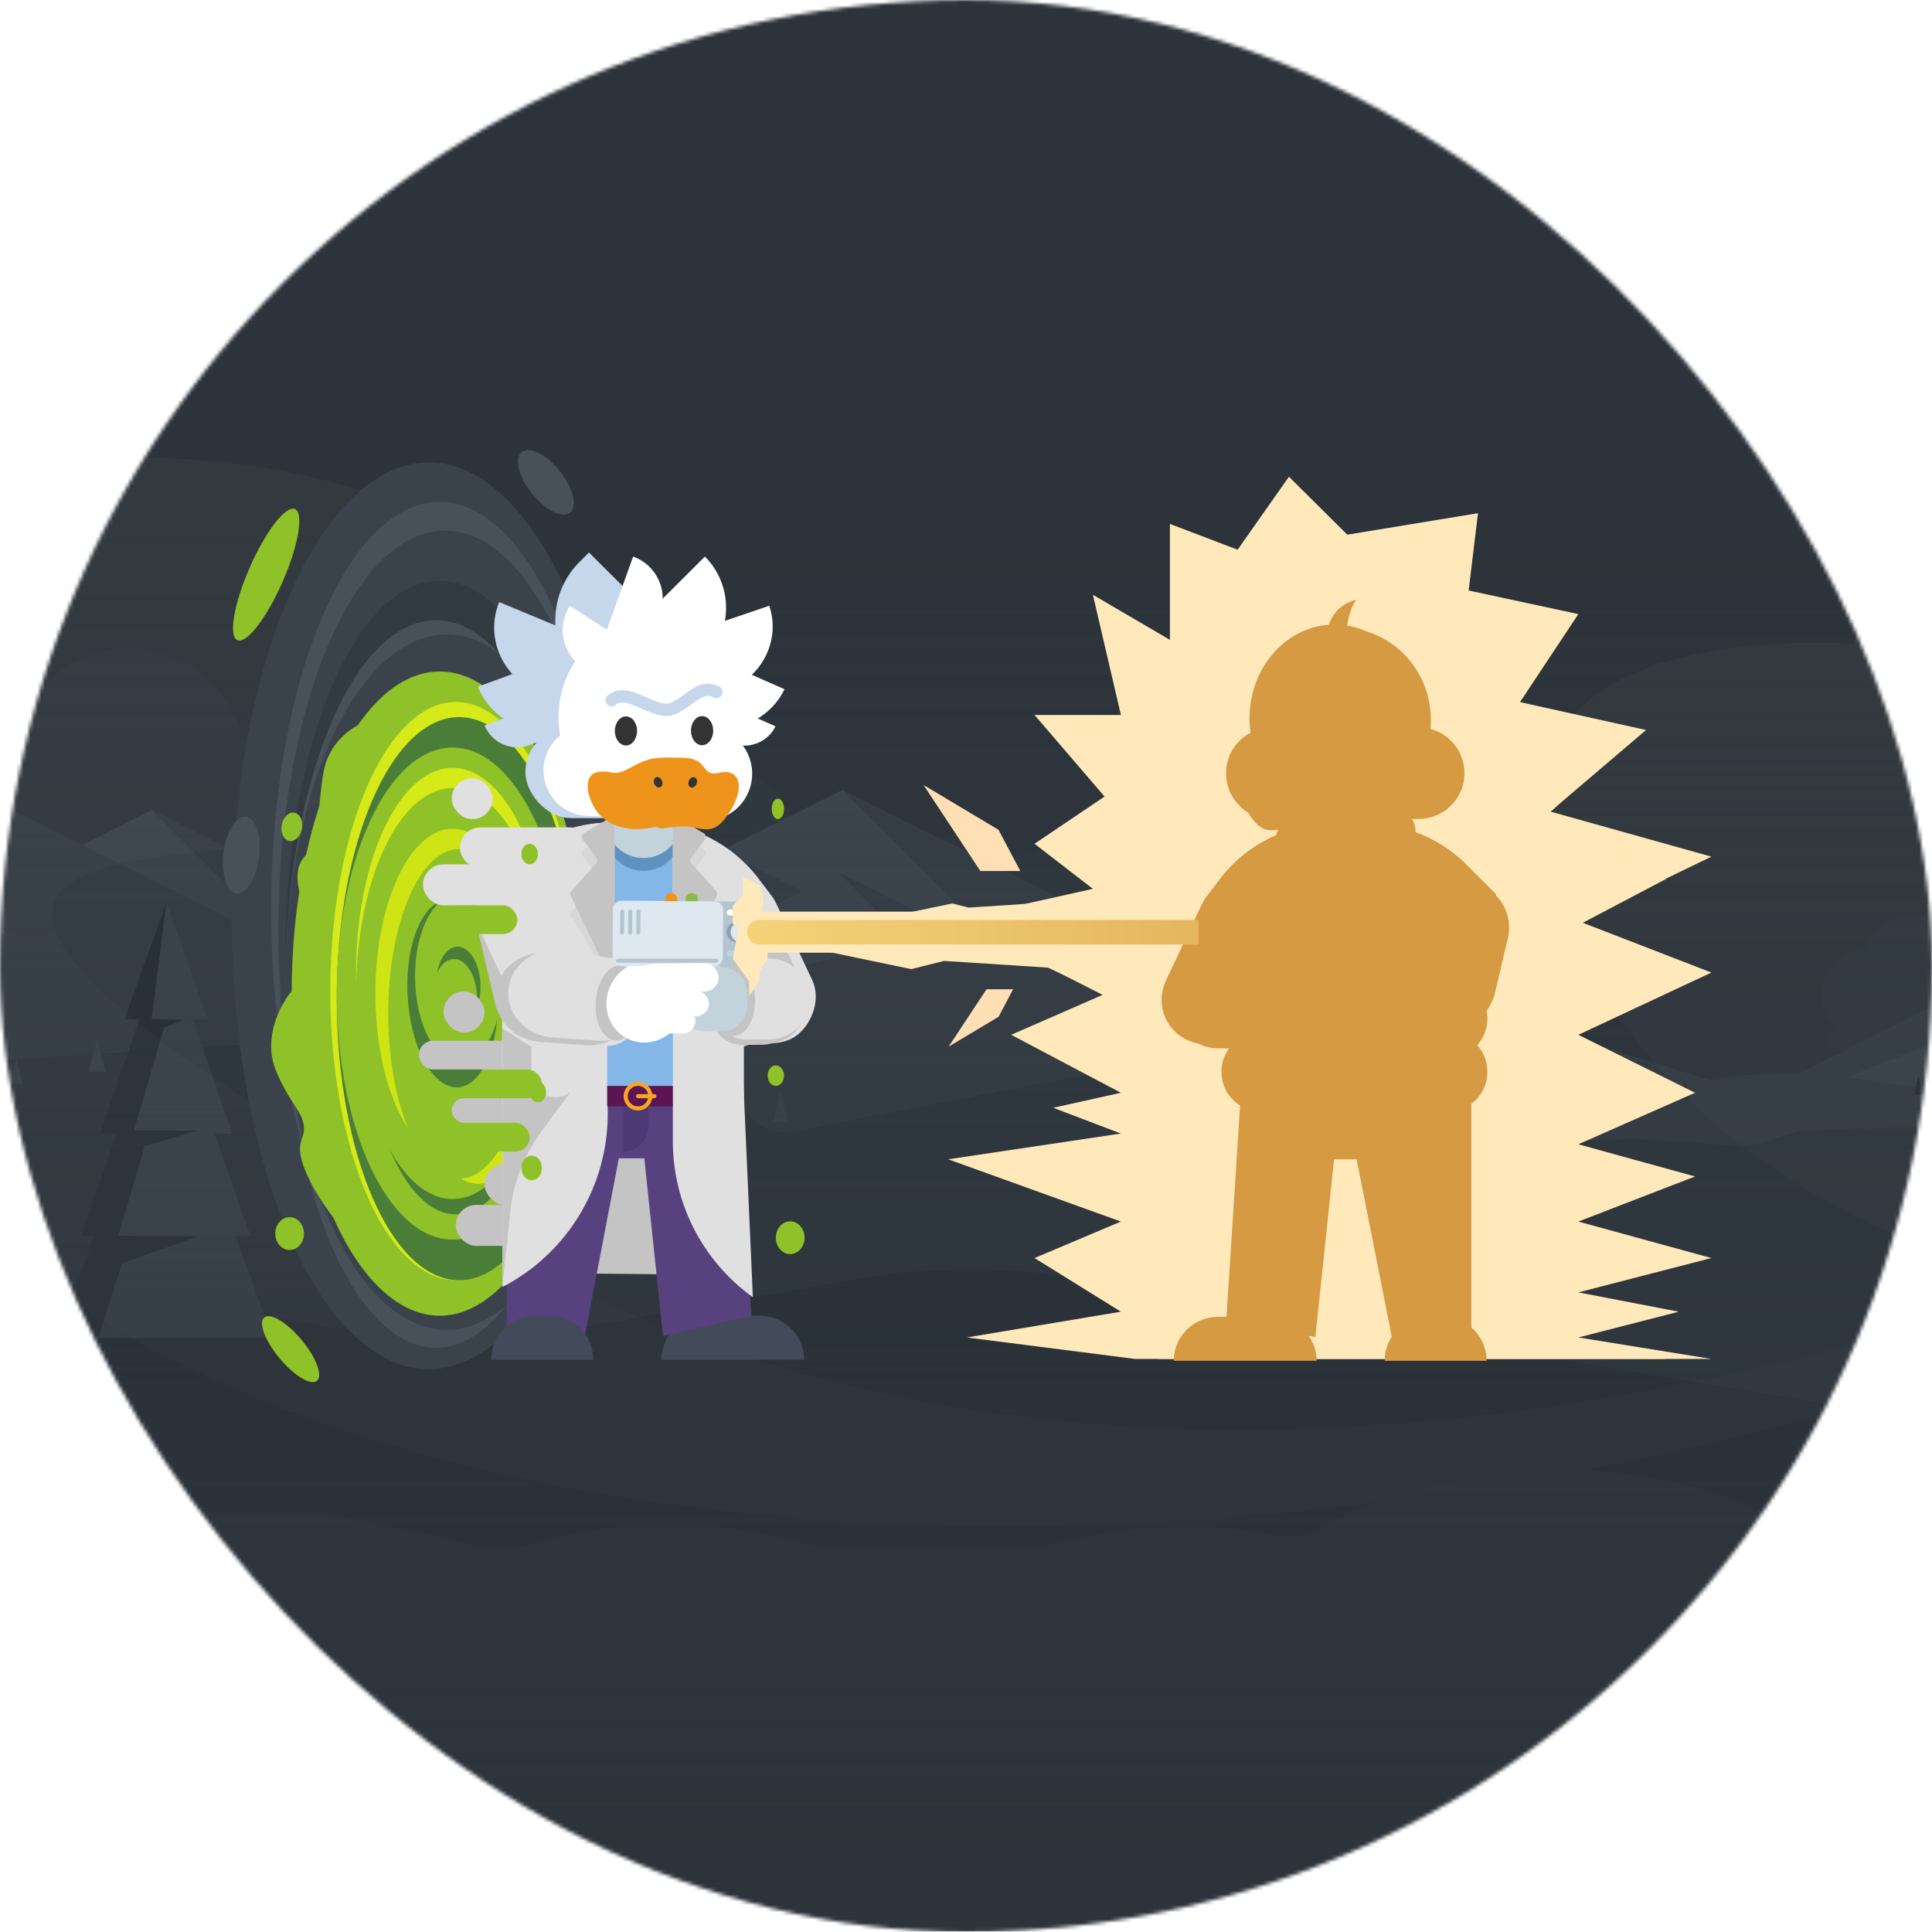<svg xmlns="http://www.w3.org/2000/svg" xmlns:xlink="http://www.w3.org/1999/xlink" xmlns:v="https://vecta.io/nano" width="539" height="539" fill="none"><style><![CDATA[.o{fill-rule:evenodd}.p{fill:#3e474f}.q{fill:#373f46}.r{fill:#8fc128}.s{fill:#c4c4c4}.t{fill:#e0e0e0}.u{fill:#fff}.v{fill:#252c33}.w{fill:#4a7e38}.x{fill:#ffe9bb}.y{fill:#2c333a}.z{fill:#2f373e}.AA{fill:#3a434b}.AB{fill:#47515a}.AC{fill:#c3d3dc}.AD{fill:#dee8f0}.AE{color-interpolation-filters:sRGB}.AF{flood-opacity:0}.AG{stroke-linecap:round}]]></style><mask id="A" maskUnits="userSpaceOnUse" x="0" y="0" width="539" height="539"><rect width="539" height="539" rx="269.5" fill="url(#E)"></rect></mask><g mask="url(#A)"><g clip-path="url(#H)"><path d="M1049.38-8.939H-132.293v547.753H1049.38V-8.939z" class="y"></path><path d="M1054.63 194.278c-6.97 0-13.26 3.149-17.45 8.15-1.67-.926-3.45-1.606-5.43-1.976-7.58-1.482-14.98 1.667-19.23 7.532-.68.062-1.36.186-1.98.309-3.7.679-7.83 1.852-11.096 3.458-4.192-1.544-8.693-2.408-13.379-2.408-8.508 0-16.339 2.778-22.751 7.47-4.439-14.756-18.065-25.499-34.281-25.499-5.98 0-11.591 1.482-16.524 4.013-4.316-3.334-9.68-5.371-15.537-5.371-12.023 0-22.073 8.397-24.662 19.695-3.823 1.667-6.967 4.569-9.064 8.15-2.281-1.235-4.871-2.099-7.583-2.346-5.611-9.323-16.586-14.571-27.807-12.348-5.981 1.173-11.037 4.322-14.674 8.52-3.823-7.347-12.208-11.669-20.778-10.002-9.557 1.914-16.031 10.619-15.414 20.128-2.713-.927-5.673-1.359-8.632-.988-4.008-3.211-9.434-4.816-14.859-3.705-5.364 1.05-9.68 4.384-12.208 8.829-1.418-.926-3.083-1.79-4.748-2.346-6.844-11.175-20.223-17.534-33.849-14.818-4.994.988-9.557 3.149-13.379 6.051-6.104 4.754-10.42 11.545-11.961 19.139-5.241-6.791-13.195-11.113-21.95-11.483-2.405-.124-4.809.061-7.214.555-10.604 2.1-18.743 9.694-22.073 19.202-.431.061-.863.123-1.294.247-.679.123-1.357.308-1.973.494-1.542-1.976-3.515-3.52-5.673-4.631-3.452-1.79-7.583-2.531-11.714-1.667-3.083.617-6.228 2.223-8.694 3.704-2.589-.37-5.302-.555-8.015-.555-11.468 0-22.073 3.396-31.075 9.261-5.241 3.396-9.803 7.656-13.687 12.595-2.282-3.704-6.351-6.236-11.037-6.236-5.857 0-10.851 3.952-12.393 9.323-6.843.371-12.269 5.989-12.269 12.904a12.87 12.87 0 0 0 4.254 9.57l-.925.37c-3.25 1.428-2.02 5.68 1.53 5.68h563.918v-80.201c-1.91-10.681-11.22-18.769-22.44-18.769zM405.697 273.43c-5.24-16.732-20.839-28.833-39.275-28.833-2.589 0-5.179.308-7.707.74-1.911-6.791-7.398-12.286-14.735-13.768-9.557-1.914-18.867 3.705-21.95 12.719-2.589-2.346-5.796-4.013-9.433-4.754-3.515-.741-7.029-.432-10.173.617a9.18 9.18 0 0 0-5.858-3.766c-3.083-.617-6.104.371-8.262 2.346-.123 0-.246-.062-.308-.062-1.911-.37-3.699 0-5.241.865-3.082-2.902-6.967-5.001-11.344-5.927-6.166-1.235-12.27.123-17.079 3.272-1.541-.988-3.329-1.667-5.302-2.037-5.858-1.174-11.592 1.049-15.168 5.309-1.356-2.222-3.514-3.889-6.227-4.445-.493-3.025-2.775-5.557-5.919-6.298-2.775-8.335-10.605-14.323-19.792-14.323-.678 0-1.356.061-2.034.123-1.048-11.607-10.852-20.745-22.69-20.745-6.967 0-13.256 3.149-17.448 8.15-1.665-.926-3.453-1.605-5.426-1.976-7.584-1.482-14.982 1.667-19.237 7.533-.678.061-1.356.185-1.973.308-3.699.679-7.214 1.852-10.481 3.458-1.85-.679-3.823-1.235-5.796-1.667-4.069-7.347-11.16-12.904-20.038-14.633-2.466-.494-4.871-.679-7.214-.556-8.755.371-16.709 4.693-21.949 11.484-1.541-7.656-5.857-14.447-11.961-19.139-3.761-2.964-8.323-5.063-13.379-6.051-13.626-2.717-27.005 3.643-33.849 14.818-1.665.555-3.268 1.42-4.748 2.346a18.34 18.34 0 0 0-12.208-8.829c-5.426-1.111-10.851.432-14.859 3.704-2.96-.308-5.919.062-8.632.988.616-9.446-5.857-18.213-15.414-20.127-8.57-1.667-16.894 2.593-20.778 10.002-3.699-4.26-8.755-7.347-14.674-8.52-11.221-2.223-22.257 3.025-27.806 12.348-2.713.247-5.303 1.049-7.584 2.346-2.528-4.322-6.597-7.594-11.53-9.014-.37-8.335-7.275-15.003-15.722-15.003-.925 0-1.911.062-2.775.247v-.247c0-4.693-3.514-8.582-8.015-9.2v134.225H406.87c.37-1.852.493-3.705.493-5.557.247-4.383-.432-8.458-1.665-12.471z" class="z"></path><path d="M60.002 67.201l-23.589-1.78C32.701 52.736 21.234 43.5 7.583 43.5c-9.173 0-17.255 4.117-22.715 10.682a17.82 17.82 0 0 0-10.156-3.227c-4.041 0-7.644 1.335-10.702 3.561-4.914-16.358-19.766-28.264-37.458-28.264-17.036 0-31.451 10.905-36.911 26.261-2.512-1.113-6.552-1.78-9.61-1.78-9.283 0-17.473 6.231-20.313 14.8l-19.438 1.558c-4.696.222-4.587 4.228.327 4.228H59.784c4.696.111 4.914-3.895.218-4.117z" fill="#2e363e"></path><path d="M335.619 263.127l33.401 39.545 39.545-14.907-72.434-36.189 6.43 11.551h-6.942z" class="q"></path><path d="M394.17 290.837l-21.963 6.316-34.027-34.026h9.503l-11.551-11.551-154.028 77.043 154.028 77.043 154.086-77.043-96.048-37.782z" class="p"></path><path d="M235.079 220.338L81.051 297.381l154.028 77.042 125.807-62.931h-34.653l-91.154-91.154z" class="p"></path><path d="M235.077 220.338l91.154 91.154h34.652l28.28-14.111-154.086-77.043z" class="q"></path><path d="M230.865 316.158l-6.145-6.145-71.865-77.043h19.005l-30.84-25.662-127.342 63.671v26.686l127.115 63.615 90.072-45.122z" class="p"></path><path d="M141.137 207.308l25.662 25.662h-19.005l83.359 83.415 64.012-32.034-154.028-77.043z" class="q"></path><path d="M313.213 345.175l-86.375-86.374h21.338l-14.794-14.794-.114-.057-154.029 77.043 154.029 77.043 79.945-39.944 74.14-37.099-12.916-6.43-61.224 30.612z" class="p"></path><path d="M224.323 255.161l89.163 89.219 61.224-30.612-141.055-70.556 11.949 11.949h-21.281zm-27.709 47.91L42.528 226.028l102.705 102.705 51.381-25.662z" class="q"></path><path d="M145.117 328.733L42.412 226.028l-28.735 14.339v125.351l28.735 14.339 102.705-51.324z" class="p"></path><path d="M-9.821 335.618l-128.367-128.367 192.551 96.275-64.183 32.092z" class="q"></path><path d="M41.39 354.565l-70.897-70.954h54.909l-41.708-41.537h14.339l-38.521-38.066-102.306 51.153v89.219l102.307 51.153 81.879-40.968z" class="p"></path><path d="M-29.052 283.611l70.727 70.727 109.249-54.624-191.412-95.706 38.351 38.066h-14.339l41.537 41.537h-54.112z" class="q"></path><path d="M130.95 325.603l-87.911 32.092-98.835-96.275h23.102l-29.019-32.092 192.664 96.275zm467.301-57.232l-48.752 58.112-57.721-21.907 105.725-53.178v11.078l.748 5.895z" class="q"></path><path d="M539.821 290.837l21.963 6.316 34.027-34.026h-9.503l11.551-11.551 154.029 77.043-154.029 77.043-154.085-77.043 96.047-37.782z" class="p"></path><path d="M577.762 305.489c-11.034-1.626-22.159-1.626-33.193-.09l-23.245 3.253c-8.321 1.174-16.732 1.174-24.963-.181-2.261-.452-4.522-.813-6.24-1.265l-76.246-23.493c-13.115-3.976-27.948-3.976-41.063 0l-17.094 5.241c-6.874 2.078-18.089 2.078-24.963 0l-61.141-18.614c-6.06-1.807-35.003-1.807-41.062 0l-33.556 10.21c-8.049 2.44-16.28 3.795-24.511 4.157l-31.294-4.518c-11.034-1.626-22.159-1.626-33.193-.09l-23.245 3.253c-8.321 1.174-16.732 1.174-24.963-.181-2.261-.452-4.522-.813-6.241-1.265l-76.246-23.493c-13.115-3.976-27.948-3.976-41.062 0l-17.094 5.241c-6.874 2.078-18.089 2.078-24.963 0l-61.051-18.614c-4.703-1.355-11.667-2.169-18.813-2.259v163.095h951.489v-73.37l-186.047-27.017z" class="z"></path><path d="M481.497 305.489c11.035-1.626 22.16-1.626 33.194-.09l23.244 3.253c8.321 1.174 16.733 1.174 24.963-.181 2.262-.452 4.523-.813 6.241-1.265l76.246-23.493c13.115-3.976 27.948-3.976 41.062 0l17.095 5.241c6.873 2.078 18.089 2.078 24.963 0l61.141-18.614c6.06-1.807 35.002-1.807 41.062 0l33.556 10.21c8.049 2.44 16.28 3.795 24.51 4.157l31.295-4.518c11.034-1.626 22.159-1.626 33.193-.09l23.245 3.253c8.321 1.174 16.732 1.174 24.963-.181 2.26-.452 4.52-.813 6.24-1.265l76.25-23.493c13.11-3.976 27.94-3.976 41.06 0l17.09 5.241c6.88 2.078 18.09 2.078 24.97 0l61.05-18.614c4.7-1.355 11.66-2.169 18.81-2.259v163.095H295.45v-73.37l186.047-27.017z" class="z"></path><path d="M646.129 313.768c-.09-.09 0-.09 0 0l-68.534-10.085c-11.031-1.621-22.243-1.621-33.273-.09l-23.147 3.332c-8.318 1.17-16.726 1.17-24.954-.181-2.26-.45-4.521-.81-6.239-1.35l-76.22-23.773c-13.11-4.052-27.938-4.052-41.048 0l-17.089 5.223c-6.871 2.161-18.083 2.071-25.045 0l-61.12-18.73h.09s-10.488-1.711-15.732-1.801c-2.261-.09-6.691-.09-8.951 0-5.245.09-16.094 1.801-16.094 1.801h-.362l-33.544 10.356c-17.179 5.312-35.352 5.763-52.622 1.44-10.759-2.701-22.694-3.151-33.815-1.44l-2.441.27-23.237 3.241c-8.318 1.171-16.727 1.171-24.955-.18-2.26-.45-4.521-.81-6.239-1.26l-76.22-23.413c-13.11-3.962-27.938-3.962-41.048 0l-17.089 5.223c-6.871 2.071-18.083 2.071-24.955 0l-61.12-18.55c-4.702-1.35-11.664-2.161-18.807-2.251v42.773h44.033c3.164 0 6.329.63 9.222 1.891l.542.27c4.792 2.071 10.217 2.431 15.19 1.08l23.87-6.393a23.38 23.38 0 0 1 16.184 1.531l27.396 13.327c3.617 1.801 7.595 2.521 11.664 2.251l121.156-7.744c4.611 0 9.132 1.711 12.658 4.773 2.08 1.71 6.148 2.611 9.765 2.251l78.571-9.005c4.159-.45 8.77.72 10.488 2.881l17.45 21.342c1.808 2.161 6.419 3.421 10.578 2.881L307.343 299c5.335-.81 7.324 3.242 11.302 7.294 4.612 4.593 6.239 8.014 11.664 7.204l58.408-8.915c3.888-.54 8.499.451 10.488 2.432l10.488 9.725c1.809 1.621 5.425 2.701 8.952 2.521l121.698-5.313c1.99-.09 3.888.18 5.606.721l22.966 7.384c1.898.54 3.978.81 6.057.72l64.828-4.412c4.702-.361 7.053-2.522 6.329-4.593z" class="q"></path><path d="M413.747 310.691c.09-.09 0-.09 0 0l68.534-10.085c11.031-1.621 22.243-1.621 33.273-.09l23.147 3.331c8.318 1.171 16.726 1.171 24.954-.18 2.26-.45 4.521-.81 6.239-1.35l76.22-23.773c13.11-4.052 27.938-4.052 41.048 0l17.089 5.223c6.871 2.161 18.083 2.071 25.045 0l61.12-18.73h-.09s10.488-1.711 15.732-1.801c2.261-.09 6.691-.09 8.951 0 5.244.09 16.094 1.801 16.094 1.801h.362l33.544 10.355c17.179 5.313 35.352 5.763 52.622 1.441 10.759-2.701 22.694-3.152 33.815-1.441l2.441.271 23.237 3.241c8.318 1.171 16.727 1.171 24.956-.18 2.26-.45 4.52-.81 6.24-1.261l76.22-23.412c13.11-3.962 27.94-3.962 41.05 0l17.08 5.223c6.88 2.071 18.09 2.071 24.96 0l61.12-18.55c4.7-1.351 11.66-2.161 18.81-2.251v42.772h-44.04c-3.16 0-6.33.631-9.22 1.891l-.54.271c-4.79 2.071-10.22 2.431-15.19 1.08l-23.87-6.393a23.39 23.39 0 0 0-16.19 1.531l-27.39 13.327c-3.62 1.801-7.6 2.521-11.66 2.251l-121.161-7.744c-4.611 0-9.132 1.711-12.658 4.772-2.079 1.711-6.148 2.612-9.765 2.251l-78.571-9.004c-4.159-.451-8.77.72-10.488 2.881l-17.45 21.341c-1.808 2.162-6.419 3.422-10.578 2.882l-86.256-16.659c-5.335-.81-7.324 3.242-11.302 7.294-4.612 4.592-6.239 8.014-11.664 7.204l-58.408-8.915c-3.888-.54-8.499.45-10.488 2.431l-10.489 9.725c-1.808 1.621-5.424 2.702-8.951 2.522l-121.698-5.313a16.26 16.26 0 0 0-5.606.72l-22.966 7.384a19.26 19.26 0 0 1-6.057.721l-64.828-4.413c-4.702-.36-7.053-2.521-6.329-4.592z" class="q"></path><path d="M624.036 423.316c9.406-5.955 3.708-11.73-17.727-15.429l-304.608-51.07c-19.988-3.519-42.508-3.519-62.586 0l-67.108 11.82c-10.129 1.805-20.439 2.888-30.659 3.519-15.556.902-31.926.451-47.392-1.714-20.53-2.888-81.759-13.625-81.759-13.625-19.988-3.519-42.508-3.519-62.586 0l-67.108 11.82c-10.129 1.805-20.44 2.888-30.66 3.519-13.204.722-26.409.451-39.523-.812v136.697h500.505c-.452-1.353.091-2.978 1.9-3.519l294.116-75.07c7.145-1.895 12.301-3.88 15.556-5.956.091 0 .091-.09.181-.09l-.542-.09z" class="v"></path><path d="M435.224 423.316c-9.406-5.955-3.708-11.73 17.727-15.429l304.608-51.07c19.987-3.519 42.507-3.519 62.586 0l67.107 11.82c10.13 1.805 20.44 2.888 30.66 3.519 15.556.902 31.926.451 47.392-1.714 20.53-2.888 81.756-13.625 81.756-13.625 19.99-3.519 42.51-3.519 62.59 0l67.11 11.82c10.13 1.805 20.44 2.888 30.66 3.519 13.2.722 26.41.451 39.52-.812v136.697H746.434c.453-1.353-.09-2.978-1.899-3.519l-294.117-75.07c-7.145-1.895-12.3-3.88-15.556-5.956-.09 0-.09-.09-.181-.09l.543-.09z" class="v"></path><path d="M1036.49 531.435l13.5-3.825v-66.343H-133.522v73.025h45.367a405.61 405.61 0 0 1 90.664 10.262c29.739 6.819 60.153 10.261 90.664 10.261h775.025a617.37 617.37 0 0 0 168.292-23.38z" class="y"></path><path d="M219.842 313.034l-2.087-8.475-2.13 8.475h4.217zm-20.571-2.555l-2.3-9.242-2.3 9.242h4.6zm-61.882-6.389l-2.3-9.242-2.3 9.242h4.6zm-49.191-9.795l-2.3-9.242-2.3 9.242h4.6zm-58.816 4.685l-2.3-9.242-2.3 9.242h4.6zm-63.458-8.092l-2.3-9.242-2.3 9.242h4.6zm-68.994-8.092l-2.3-9.242-2.3 9.242h4.6z" class="p"></path><path d="M-100.09 286.203l-2.3-9.242-2.299 9.242h4.599zm22.147 4.258l-2.3-9.241-2.3 9.241h4.6zm49.829 3.408l-2.3-9.242-2.3 9.242h4.6zm34.455 8.517l-1.746-6.899-1.704 6.899h3.45z" class="p"></path><path d="M175.848 308.903l-1.533-6.176-1.534 6.176c-.085.34.213.724.554.724h1.959c.341 0 .639-.341.554-.724zm-100.511-5.111l-1.533-6.175-1.533 6.175c-.085.341.213.724.554.724h1.959c.341 0 .639-.341.554-.724zm-120.528-14.054l-1.533-6.176-1.533 6.176c-.085.34.213.724.554.724h1.959c.341 0 .639-.341.554-.724zm-54.514 3.833l-1.533-6.176-1.533 6.176c-.086.34.213.724.553.724h1.959c.341 0 .639-.341.554-.724zm252.469 12.776l-1.15-5.408-1.149 5.408c-.086.341.17.724.425.724h1.448c.299 0 .469-.34.426-.724zm-158.432-7.666l-1.15-5.408-1.15 5.408c-.085.341.17.724.426.724h1.448c.298 0 .468-.34.426-.724zm-20.017 0l-1.15-5.408-1.15 5.408c-.085.341.17.724.426.724h1.448c.298 0 .469-.34.426-.724zm153.79 5.707l-1.15-4.855-1.15 4.855c-.085.256.171.554.426.554h1.448c.256 0 .469-.256.426-.554zm-46.848-5.962l-1.15-4.855-1.15 4.855c-.085.255.17.553.426.553h1.448c.255 0 .468-.255.426-.553zm390.033 7.666l-1.15-4.855-1.15 4.855c-.085.255.17.554.426.554h1.448c.255 0 .468-.256.426-.554zm-79.813 2.555l-1.15-4.855-1.15 4.855c-.085.256.171.554.426.554h1.448c.256 0 .469-.256.426-.554z" class="v"></path><path d="M17.227 373.257l10.166-28.482h-4.076l10.018-28.482h-5.009l10.951-31.919h-4.125l11.393-32.361 11.442 32.361h-4.174l11.001 31.919h-4.96l10.018 28.482h-4.125l10.166 28.482H21.106h-3.88z" class="p"></path><path d="M36.473 344.775l-9.062 28.482H16.035l10.145-28.482h-3.644l10.046-28.482h-4.678l10.982-31.919h-4.137l11.622-32.361-4.087 32.361h4.137l-9.308 31.919h4.284l-8.421 28.482h3.497z" class="v"></path><path d="M28.251 344.867H55.36l-27.109 9.622v-9.622zm6.384-29.455h20.479l-20.479 6.038v-6.038zm5.893-30.928h10.853l-10.853 4.222v-4.222zm709.157 20.726l1.533-6.175 1.533 6.175c.085.341-.213.724-.554.724h-1.959c-.341 0-.639-.34-.553-.724zm100.51-5.11l1.533-6.176 1.534 6.176c.085.34-.213.724-.554.724h-1.959c-.341 0-.639-.341-.554-.724zm120.528-14.055l1.533-6.175 1.533 6.175c.086.341-.213.724-.553.724h-1.959c-.341 0-.639-.341-.554-.724zm54.517 3.833l1.53-6.175 1.53 6.175a.61.61 0 0 1-.55.724h-1.96c-.34 0-.64-.341-.55-.724zm-252.472 12.777l1.15-5.409 1.15 5.409c.085.341-.171.724-.426.724h-1.448c-.298 0-.469-.341-.426-.724zm158.432-7.666l1.15-5.409 1.15 5.409c.085.341-.17.724-.426.724h-1.448c-.298 0-.469-.341-.426-.724zm20.017 0l1.15-5.409 1.15 5.409c.085.341-.17.724-.426.724h-1.448c-.298 0-.469-.341-.426-.724zm-153.79 5.707l1.15-4.855 1.15 4.855c.085.255-.17.553-.426.553h-1.448c-.256 0-.468-.255-.426-.553zm46.848-5.963l1.15-4.855 1.15 4.855c.085.256-.17.554-.426.554h-1.448c-.255 0-.468-.256-.426-.554zm-390.032 7.666l1.149-4.855 1.15 4.855c.086.256-.17.554-.425.554h-1.449c-.255 0-.468-.255-.425-.554zm79.812 2.556l1.15-4.855 1.15 4.855c.085.255-.171.553-.426.553h-1.448c-.256 0-.469-.255-.426-.553z" class="v"></path><path d="M639.257 326.237c123.129 49.555 302.552-21.992 376.873-63.96-117.531 106.902-475.927 170.038-568.844 14.47s206.781-82.009 167.902-66.656-129.841 54.202 24.069 116.146z" fill="#eef4fc" fill-opacity=".03"></path><path d="M142.232 350.233c194.678 107.315 443.639 10.73 543.362-37.524C524.561 441.525 55.113 493.845-52.46 284.688s236.93-183.452 222.975-72.542c-6.773 53.833-328.108-27.188-28.283 138.087z" fill="#eef4fc" fill-opacity=".03"></path><path d="M-105.209 404.03l21.002-58.844h-8.421l20.698-58.843h-10.349l22.625-65.945h-8.523l23.539-66.857 23.64 66.857h-8.624l22.727 65.945h-10.247l20.698 58.843h-8.523l21.002 58.844H-97.194h-8.015z" class="p"></path><path d="M1025.4 414.044c-3.54 1.418-7.39 1.536-11.05.591a144.07 144.07 0 0 0-37.656-5.022c-17.853 0-34.877 3.309-50.661 9.276-1.655.65-3.488.473-4.965-.413-11.41-6.5-24.592-12.881-37.597-15.658-8.572-1.831-19.862-2.481-28.907-2.481-3.015 0-5.97.118-8.926.295-21.872.946-42.444 6.795-60.71 16.485-.769.413-1.656.65-2.542.709-1.478.059-3.015-.059-4.493-.414-10.286-2.363-21.045-3.663-32.04-3.663-18.325 0-35.941 3.486-52.08 9.808-3.546 1.418-7.389 1.536-11.054.591-12-3.25-24.65-5.023-37.656-5.023a142.81 142.81 0 0 0-56.04 11.404c-2.187.886-4.552 1.418-6.857 1.418h-66.267c-3.074 0-6.089-.828-8.749-2.364-21.163-12.466-45.814-19.615-72.178-19.615-24.178 0-46.878 6.026-66.859 16.602-3.546 1.891-7.507 2.481-11.409 1.772-8.335-1.477-16.906-2.304-25.714-2.304-13.36 0-26.247 1.832-38.543 5.259a17.5 17.5 0 0 1-4.67.65h-56.276c-1.656 0-3.311-.237-4.848-.709-12.768-3.723-26.246-5.732-40.197-5.732s-27.429 2.009-40.198 5.732c-1.596.472-3.192.709-4.847.709H136.8a18.28 18.28 0 0 1-5.616-.887c-5.32-1.831-12.237-3.367-19.626-4.549-2.956-.473-5.852-1.064-8.808-1.714-9.872-2.186-20.158-3.308-30.68-3.308-12.65 0-24.946 1.654-36.592 4.786-.473.059-.887.177-1.301.236-1.123.236-2.128.591-3.133 1.004a137.46 137.46 0 0 0-13.833 4.963c-.296-.118-.532-.295-.828-.472-21.163-12.467-45.814-19.616-72.178-19.616-24.178 0-46.701 6.44-66.858 16.602-2.365 1.182-9.636 4.609-9.636 4.609v33.205H1050v-59.97c-8.4 1.654-16.67 4.077-24.6 7.208z" class="y"></path><path fill="url(#F)" d="M-4 139h549v400H-4z"></path></g></g><path d="M273.509 243h11.137l-6.075-11.493L257.646 219l15.863 24zm1.712 33h7.425l-4.05 7.662-13.95 8.338 10.575-16z" fill="#ffdfb4"></path><ellipse rx="3.303" ry="13.212" transform="matrix(-.825 .565 .565 .825 140.537 175.842)" class="w"></ellipse><ellipse cx="119.646" cy="255.5" rx="55" ry="126.5" class="AA"></ellipse><ellipse cx="122.646" cy="253.5" rx="47" ry="113.5" class="AB"></ellipse><ellipse cx="124.146" cy="259.5" rx="46.5" ry="111.5" class="AA"></ellipse><ellipse cx="122.646" cy="265.5" rx="43" ry="103.5" fill="#323a42"></ellipse><ellipse cx="121.646" cy="274.5" rx="42" ry="101.5" class="AB"></ellipse><ellipse cx="124.646" cy="274" rx="45" ry="97" class="AA"></ellipse><ellipse cx="122.689" cy="277.198" rx="41.317" ry="89.872" class="r"></ellipse><ellipse cx="127.18" cy="276.491" rx="35.03" ry="80.672" fill="#d5ea18"></ellipse><ellipse cx="128.08" cy="278.614" rx="34.132" ry="78.549" class="w"></ellipse><ellipse cx="126.283" cy="277.199" rx="32.335" ry="68.642" class="r"></ellipse><ellipse cx="127.181" cy="277.199" rx="26.048" ry="61.566" class="w"></ellipse><ellipse cx="126.283" cy="271.537" rx="26.946" ry="57.32" fill="#d5ea18"></ellipse><ellipse cx="126.283" cy="277.198" rx="26.946" ry="57.32" class="r"></ellipse><g fill="#cee414"><ellipse cx="126.282" cy="277.199" rx="21.557" ry="45.997"></ellipse><ellipse cx="133.468" cy="291.351" rx="17.964" ry="38.921"></ellipse></g><ellipse cx="128.079" cy="282.86" rx="19.76" ry="45.997" class="r"></ellipse><ellipse rx="12.571" ry="26.196" transform="matrix(1 -.031 .05 .999 126.283 277.199)" class="w"></ellipse><ellipse rx="12.136" ry="23.35" transform="matrix(1 -.012 .019 1 127.934 273.033)" class="r"></ellipse><ellipse rx="6.203" ry="10.926" transform="matrix(1 -.012 .019 1 127.843 275.022)" class="w"></ellipse><g class="r"><ellipse rx="6.328" ry="11.145" transform="matrix(1 -.012 .019 1 126.827 278.676)"></ellipse><path d="M76.882 298.428c-3.593-9.058 1.497-18.399 4.491-21.937l12.574 64.396c-4.191-5.189-12.035-16.984-9.88-22.645 2.694-7.076-2.694-8.492-7.185-19.814zm13.472-83.503c1.437-7.359 7.186-11.558 9.881-12.737l-15.27 50.243c-1.497-2.831-3.593-9.483 0-13.445 4.491-4.954 3.593-14.861 5.389-24.061z"></path></g><path d="M159.213 276.617H194.7v78.988l-35.487-.347v-78.641z" class="s"></path><path d="M224.347 379.371c0-6.782-5.522-12.281-12.334-12.281h-15.181c-6.811 0-12.334 5.499-12.334 12.281h39.849z" fill="#434a59"></path><path d="M209.641 367.09l-3.795-59.042-64.517-1.417v64.238l21.822 1.889 9.488-49.596h7.115l5.219 49.596 24.668-5.668z" fill="#57417e"></path><rect x="211.242" y="240.805" width="48.377" height="24.737" rx="12.368" transform="rotate(64.796 211.242 240.805)" class="t"></rect><g class="s"><rect x="116.857" y="290.354" width="36.632" height="8.013" rx="4.007"></rect><rect x="135.173" y="324.697" width="18.316" height="11.448" rx="5.724"></rect><rect x="126.015" y="306.381" width="36.632" height="6.868" rx="3.434"></rect><rect x="127.159" y="336.144" width="19.461" height="11.448" rx="5.724"></rect><rect x="123.726" y="276.617" width="11.448" height="11.448" rx="5.724"></rect></g><rect x="126.015" y="217.09" width="11.448" height="11.448" rx="5.724" class="t"></rect><g class="s"><rect x="213.206" y="251.906" width="36.877" height="21.786" rx="10.893" transform="rotate(64.796 213.206 251.906)"></rect><rect x="217.24" y="265.347" width="27.21" height="25.973" rx="12.987" transform="rotate(90 217.24 265.347)"></rect></g><g class="t"><path d="M207.539 264.245l7.228-14.977-3.149-4.15a39.62 39.62 0 0 0-31.563-15.672h-9.493a39.62 39.62 0 0 0-28.089 11.678l-8.1 8.144 5.738 15.833v43.011s17.42-.31 34.459 0 32.969 1.23 32.969 1.23v-45.097z" class="o"></path><rect x="128.305" y="230.827" width="36.632" height="11.448" rx="5.724"></rect><rect x="118.002" y="241.13" width="36.632" height="11.448" rx="5.724"></rect><path d="M169.547 310.051l-.148-11.683-29.191 2.861v57.81c18.249-9.475 29.599-28.427 29.339-48.988z"></path></g><path d="M140.208 286.92v71.547l2.145-20.377a45.78 45.78 0 0 1 8.55-22.198l8.193-11.228c-4.403 3.476-10.875.34-10.875-5.27v-7.323l-8.013-5.151z" class="s"></path><path d="M169.398 229.683h18.316v78.761l-18.316-.346v-78.415z" fill="#84b7e8"></path><path d="M190.03 228.748c0-5.806-4.707-10.513-10.513-10.513s-10.513 4.707-10.513 10.513v3.711c0 5.806 4.707 10.513 10.513 10.513s10.513-4.707 10.513-10.513v-3.711z" fill="#6092c1"></path><path d="M190.03 225.15c0-5.806-4.707-10.513-10.513-10.513s-10.513 4.707-10.513 10.513v3.71c0 5.806 4.707 10.513 10.513 10.513s10.513-4.707 10.513-10.513v-3.71z" class="AC"></path><path d="M187.715 275.473v-43.501l8.626 5.075c.589.346.746 1.127.336 1.673l-3.935 5.246c-.312.416-.305.991.018 1.398l7.051 8.898c.298.377.33.899.079 1.309l-12.175 19.902zm-16.243 0v-43.501l-8.627 5.075c-.589.346-.745 1.127-.335 1.673l3.935 5.246c.312.416.304.991-.019 1.398l-7.05 8.898c-.298.377-.33.899-.079 1.309l12.175 19.902z" fill="#d7d7d7"></path><path d="M187.715 275.473v-48.08l8.626 5.075c.589.346.746 1.127.336 1.673l-3.903 5.203c-.327.436-.301 1.042.062 1.449l6.964 7.803c.307.345.377.84.178 1.257l-12.263 25.62zm-16.243 0v-48.08l-8.627 5.075c-.589.346-.745 1.127-.335 1.673l3.902 5.203c.327.436.301 1.042-.062 1.449l-6.963 7.803c-.307.345-.378.84-.178 1.257l12.263 25.62z" class="s"></path><g class="u"><path d="M174.501 182.613l40.11-13.607c3.285 9.684-2.15 20.281-12.141 23.67l-3.932 1.334c-9.99 3.389-20.752-1.713-24.037-11.397z"></path><path d="M180.673 175.419l38.187 16.865c-4.488 9.36-15.835 13.543-25.347 9.342l-3.743-1.653c-9.512-4.201-13.584-15.194-9.097-24.554z"></path><path d="M197.576 194.337l18.77 8.29c-2.206 4.6-7.784 6.656-12.459 4.591l-1.84-.812c-4.675-2.065-6.677-7.468-4.471-12.069z"></path></g><g fill="#c6d7ec"><path d="M179.457 184.663l-40.173-16.686c-4.035 9.713.806 20.956 10.812 25.112l3.938 1.636c10.006 4.156 21.388-.349 25.423-10.062z"></path><path d="M173.627 176.862l-40.302 14.712c3.954 9.909 15.296 14.972 25.334 11.307l3.951-1.442c10.038-3.664 14.971-14.668 11.017-24.577z"></path><path d="M154.998 195.126l-19.809 7.231c1.943 4.87 7.518 7.359 12.452 5.558l1.942-.709c4.934-1.801 7.359-7.21 5.415-12.08z"></path><rect x="146.662" y="202.624" width="63.032" height="25.541" rx="12.771" transform="matrix(1 .003 -.003 1 .57 -.412)"></rect><path d="M202.593 200.671c-.04 14.221-11.262 25.718-25.063 25.679s-24.957-11.598-24.917-25.82 11.26-25.719 25.062-25.68 24.958 11.599 24.918 25.821z" class="o"></path></g><path d="M151.645 215.498a12.64 12.64 0 0 1 12.766-13.162l32.416.354c7.846.086 13.873 6.976 12.913 14.762-.84 6.806-6.767 11.824-13.618 11.531l-32.389-1.384a12.64 12.64 0 0 1-12.088-12.101z" class="u"></path><path d="M164.312 154.13l25.377 25.311c4.037 4.027 4.045 10.563.019 14.599a16.52 16.52 0 0 1-23.359.03l-4.648-4.636c-9.026-9.003-9.045-23.618-.042-32.644l2.653-2.66z" fill="#c6d7ec"></path><g class="u"><path d="M196.659 155.274l-22.798 22.739a7.76 7.76 0 0 0-.014 10.968 12.41 12.41 0 0 0 17.549.023l5.359-5.345c7.812-7.792 7.696-20.573-.096-28.385z"></path><path d="M176.633 155.274l-8.936 24.93a4.79 4.79 0 0 0 2.892 6.125c3.984 1.428 8.371-.644 9.799-4.628l3.765-10.504c2.32-6.474-1.047-13.603-7.52-15.923z"></path><path d="M158.992 169.011l16.693 10.803a4.79 4.79 0 0 1 1.419 6.623c-2.299 3.553-7.044 4.569-10.596 2.27l-3.924-2.54c-5.72-3.701-7.294-11.436-3.592-17.156z"></path><path d="M203.21 200.176c-.041 14.441-10.683 26.117-23.768 26.08s-23.661-11.772-23.621-26.213 10.682-26.117 23.768-26.08 23.661 11.772 23.621 26.213z" class="o"></path></g><g class="o"><path d="M177.733 203.929c-.007 2.244-1.399 4.059-3.113 4.054s-3.095-1.828-3.089-4.071 1.4-4.057 3.112-4.052 3.096 1.827 3.09 4.069zm21.241-.073c-.006 2.244-1.4 4.059-3.112 4.054s-3.096-1.827-3.09-4.071 1.4-4.057 3.113-4.052 3.095 1.828 3.089 4.069z" fill="#333"></path><path d="M183.254 230.685c.598.369 1.213.534 1.831.436 4.99-.794 6.397-.674 9.975.028s5.89.017 9.231-5.86 2.077-10.959-3.554-9.706c-2.705.602-3.4-.309-4.257-1.433-.927-1.215-2.044-2.679-6.096-2.751l-4.083-.068-.356-.004c-.083-.001-.165 0-.249 0h-.006a16.67 16.67 0 0 0-1.32.069c-3.586.142-5.927 1.398-8.011 2.516-1.485.797-2.839 1.524-4.419 1.727-.544.002-1.118-.06-1.735-.201-.921-.21-1.726-.25-2.413-.143-4.278-.06-5.027 4.58-2.049 9.885 3.016 5.377 9.448 6.443 13.276 6.072.699-.025 1.337-.097 1.885-.201.709-.135 1.499-.26 2.35-.366z" fill="#ef941b"></path><path d="M184.728 217.94c.257.786-.039 1.557-.662 1.72s-1.335-.341-1.593-1.128.039-1.557.661-1.721c.08-.02.162-.031.243-.03.555.001 1.125.473 1.351 1.159zm8.998-1.099c.621.166.913.939.651 1.724s-.979 1.286-1.6 1.119-.912-.939-.651-1.724c.229-.685.802-1.153 1.357-1.151.082 0 .164.01.243.032z" fill="#333"></path></g><path d="M187.715 318.395v-16.021l19.461-5.151 2.861 64.678a53.56 53.56 0 0 1-22.322-43.506z" class="t"></path><path d="M165.523 379.371c0-6.782-5.498-12.281-12.28-12.281h-3.902c-6.782 0-12.281 5.499-12.281 12.281h28.463z" fill="#434a59"></path><path d="M212.268 267.403a12.04 12.04 0 0 1 12.106 11.967 12.04 12.04 0 0 1-11.968 12.106l-5.264.03a8.76 8.76 0 0 1-8.811-8.709l-.037-6.553c-.028-4.838 3.871-8.783 8.71-8.811l5.264-.03z" class="s"></path><path d="M214.471 267.385a11.31 11.31 0 0 1 11.371 11.241 11.31 11.31 0 0 1-11.241 11.372l-6.586.038c-3.785.021-6.87-3.029-6.891-6.813l-.052-8.91c-.021-3.784 3.029-6.869 6.813-6.891l6.586-.037z" class="t"></path><g class="s"><ellipse cx="204.855" cy="278.92" rx="5.773" ry="10.03" transform="rotate(359.383 204.855 278.92)"></ellipse><rect x="147.995" y="244.067" width="41.648" height="17.846" rx="8.923" transform="rotate(76.725 147.995 244.067)"></rect></g><rect x="149.277" y="239.067" width="42.844" height="22.542" rx="11.271" transform="rotate(65.129 149.277 239.067)" class="t"></rect><g class="r"><rect x="123.726" y="252.578" width="20.606" height="8.013" rx="4.007"></rect><rect x="128.305" y="313.249" width="19.461" height="8.013" rx="4.007"></rect><rect x="134.028" y="298.368" width="17.171" height="8.013" rx="4.007"></rect></g><path d="M139.724 275.592a12.25 12.25 0 0 1 13.721-10.563l18.293 2.38a7.97 7.97 0 0 1 6.871 8.926l-1.104 8.487c-.568 4.362-4.564 7.438-8.926 6.87l-18.293-2.379a12.25 12.25 0 0 1-10.562-13.721z" class="t"></path><g class="s"><path d="M149.652 265.973c-4.334 1.773-7.478 5.637-7.824 10.311-.501 6.763 5.048 12.66 12.394 13.171l12.88.895a14.41 14.41 0 0 0 3.545-.187c-2.14 1.079-4.628 1.614-7.243 1.425l-12.805-.921c-7.303-.526-12.828-6.494-12.341-13.33.426-5.973 5.3-10.632 11.394-11.364z" class="o"></path><ellipse cx="172.444" cy="279.82" rx="6.259" ry="10.489" transform="rotate(4.084 172.444 279.82)"></ellipse></g><ellipse cx="180.182" cy="279.534" rx="10.875" ry="11.448" transform="rotate(27.648 180.182 279.534)" class="u"></ellipse><path d="M187.901 278.799c-.006-4.909 3.969-8.895 8.878-8.901l4.53-.006a7.13 7.13 0 0 1 7.136 7.118l.004 3.526a7.13 7.13 0 0 1-7.117 7.136l-4.53.005a8.89 8.89 0 0 1-8.901-8.878z" class="AC"></path><path d="M196.308 268.266l-12.377-.082-.097 14.659c-.009 1.326 1.059 2.409 2.386 2.418l4.653.03a2.4 2.4 0 0 0 2.37-1.924l3.065-15.101z" fill="#ce3335"></path><path d="M191.29 268.233l-9.701-.064-.097 14.658c-.009 1.327 1.06 2.409 2.386 2.418l1.977.013a2.4 2.4 0 0 0 2.37-1.924l3.065-15.101z" fill="#f84447"></path><path fill="#ce3335" d="M192.289 268.909l-10.704-.071-.02 3.011 10.704.071z"></path><g stroke-width="1.601" class="AG"><path d="M196.639 268.603c.003 2.601.387 3.443 1.646 4.025" stroke="#ce3335"></path><path d="M196.306 268.601c.003 2.602.387 3.444 1.646 4.026" stroke="#f84447"></path></g><rect width="35.592" height="18.166" rx="2.402" transform="matrix(-1 -.007 -.007 1 209.598 251.527)" fill="#b4c4d0"></rect><rect width="6.677" height="1.673" rx=".836" transform="matrix(-1 -.01 -.005 1 209.398 253.786)" class="u"></rect><rect width="6.348" height="1.673" rx=".836" transform="matrix(-1 -.01 -.005 1 209.07 265.23)" class="AC"></rect><rect width="30.776" height="18.167" rx="2.402" transform="matrix(-1 -.007 -.007 1 201.771 251.474)" class="AD"></rect><g fill="#b4c4d0"><rect width="1.14" height="7.008" rx=".57" transform="matrix(-1 -.007 -.007 1 174.166 253.73)"></rect><rect width="1.14" height="7.008" rx=".57" transform="matrix(-1 -.007 -.007 1 176.428 253.73)"></rect><rect width="1.14" height="7.008" rx=".57" transform="matrix(-1 -.007 -.007 1 178.689 253.73)"></rect><rect width="1.145" height="28.619" rx=".572" transform="matrix(0 -1 -1 0 200.425 268.604)"></rect></g><g class="u"><rect x="178.655" y="268.972" width="21.757" height="7.96" rx="3.98" transform="rotate(359.031 178.655 268.972)"></rect><rect x="178.68" y="281.197" width="15.348" height="7.112" rx="3.556" transform="rotate(0.045 178.68 281.197)"></rect><rect x="182.438" y="276.065" width="15.44" height="7.112" rx="3.556" transform="rotate(1.465 182.438 276.065)"></rect><rect x="173.635" y="269.016" width="21.816" height="17.09" rx="8.545" transform="rotate(359.926 173.635 269.016)"></rect></g><path d="M170.66 195.34c4.579-4.006 12.02 4.579 17.171 2.29s7.441-6.869 12.02-4.579" stroke="#c6d7ec" stroke-width="3.434" class="AG"></path><path fill="#5c1453" d="M169.4 302.947h18.316v5.724H169.4z"></path><path d="M173.979 308.67h6.868v5.724a6.87 6.87 0 0 1-6.868 6.869V308.67z" fill="#4e3974"></path><circle cx="177.985" cy="305.809" r="3.434" stroke="#f6a623" stroke-width="1.145"></circle><rect x="177.413" y="305.236" width="5.724" height="1.145" rx=".572" fill="#f6a623"></rect><g class="r"><ellipse cx="81.421" cy="230.673" rx="2.862" ry="4.007" transform="rotate(9.505 81.421 230.673)"></ellipse><ellipse cx="148.337" cy="325.842" rx="2.862" ry="3.434"></ellipse><ellipse cx="220.457" cy="345.302" rx="4.007" ry="4.579"></ellipse><ellipse cx="150.055" cy="304.664" rx="2.29" ry="2.862"></ellipse><ellipse cx="216.451" cy="300.085" rx="2.29" ry="2.862"></ellipse><ellipse cx="217.023" cy="225.676" rx="1.717" ry="2.862"></ellipse><ellipse cx="147.765" cy="238.268" rx="2.29" ry="2.862"></ellipse><ellipse cx="80.798" cy="344.157" rx="4.007" ry="4.579"></ellipse><ellipse cx="81.079" cy="376.397" rx="4" ry="11.5" transform="rotate(320.215 81.079 376.397)"></ellipse><ellipse cx="74.26" cy="160.315" rx="4.999" ry="19.992" transform="rotate(23.703 74.26 160.315)"></ellipse></g><g class="AB"><ellipse cx="152.293" cy="134.561" rx="4.999" ry="10.803" transform="rotate(321.407 152.293 134.561)"></ellipse><ellipse cx="67.293" cy="238.562" rx="4.999" ry="10.803" transform="rotate(7.082 67.293 238.562)"></ellipse></g><circle cx="205.576" cy="260.018" r="2.862" fill="#8e9eaa"></circle><circle cx="206.72" cy="260.018" r="2.862" class="AD"></circle><circle cx="206.72" cy="260.019" r="1.717" fill="#8e9eaa"></circle><circle cx="205.576" cy="260.019" r="1.717" class="AD"></circle><path d="M191.266 250.861c0-.949.768-1.718 1.717-1.718a1.72 1.72 0 0 1 1.717 1.718v.572h-3.434v-.572z" fill="#8bbb4c"></path><path d="M185.543 250.861a1.72 1.72 0 0 1 1.717-1.718 1.72 1.72 0 0 1 1.717 1.718v.572h-3.434v-.572z" fill="#ef941b"></path><g filter="url(#B)" class="x"><path d="M269.739 373.133l46.883 5.988h160.831l-37.115-5.988 27.999-7.186-27.999-5.39 37.115-9.581-37.115-10.18 32.557-12.576-32.557-8.982 32.557-14.372-32.557-16.169 37.115-17.366-37.115-14.372 37.115-17.965-44.928-12.576 26.696-22.755-35.161-7.785 16.278-24.552-30.603-6.588 2.604-21.558-36.464 5.989L359.597 133l-14.325 20.36-18.883-7.186v32.338l-21.488-12.576 7.814 33.535h-24.093l19.535 22.755-19.535 13.175 16.279 12.575-40.371 8.983 43.627 20.36-26.046 11.378 30.604 16.169-18.883 4.191 18.883 7.186-48.185 7.186 48.185 17.367-24.093 10.18 24.093 14.971-42.976 7.186z"></path></g><g filter="url(#C)" class="x"><path d="M282.273 373.397l41.211 5.724h141.377l-32.626-5.724 24.612-6.868-24.612-5.152 32.626-9.158-32.626-9.73 28.619-12.02-28.619-8.586 28.619-13.737-28.619-15.454 32.626-16.598-32.626-13.737 32.626-17.172-39.494-12.02 23.467-21.75-30.908-7.441 14.309-23.467-26.901-6.296 2.289-20.606-32.053 5.724-14.309-15.454-12.592 19.461-16.599-6.869v30.909l-18.888-12.02 6.868 32.053h-21.178l17.171 21.75-17.171 12.592 14.31 12.02-35.488 8.586 38.349 19.46-22.895 10.875 26.902 15.454-16.599 4.007 16.599 6.869-42.356 6.868 42.356 16.599-21.178 9.73 21.178 14.31-37.777 6.868z"></path></g><g filter="url(#D)" fill="#d59a42"><path d="M327.467 379.65c0-6.783 5.522-12.281 12.334-12.281h15.18c6.812 0 12.334 5.498 12.334 12.281h-19.924-19.924z"></path><path d="M342.173 367.369l3.795-59.043 64.517-1.417v64.238l-21.822 1.89-9.488-49.596h-7.115l-5.219 49.596-24.668-5.668z"></path><path d="M358.463 370.779l8.499 2.237 5.233-49.652h6.263l9.841 49.652 6.71-.895-12.973-49.652 4.921-7.157c-8.778 3.39-14.592 3.072-25.945 0l6.71 7.157-9.259 48.31z"></path><path d="M351.763 246.35a12.37 12.37 0 0 0-16.458 5.924l-10.067 21.389a12.37 12.37 0 0 0 5.924 16.458 12.37 12.37 0 0 0 16.457-5.924l10.067-21.389a12.37 12.37 0 0 0-5.923-16.458z"></path><path d="M348.464 256.823c-5.444-2.562-11.933-.226-14.495 5.218l-6.427 13.654c-2.561 5.443-.226 11.933 5.218 14.495s11.933.226 14.494-5.218l6.427-13.654c2.562-5.443.226-11.933-5.217-14.495z"></path><path d="M347.56 265.626a12.99 12.99 0 0 0-12.987 12.986v1.237a12.99 12.99 0 0 0 12.987 12.987 12.99 12.99 0 0 0 12.987-12.987v-1.237a12.99 12.99 0 0 0-12.987-12.986z"></path><path d="M344.275 264.523l-7.228-14.976 3.149-4.151a39.62 39.62 0 0 1 31.562-15.672h9.494c10.544 0 20.653 4.203 28.088 11.679l8.101 8.144-5.738 15.833v17.829c0 13.834-11.346 24.973-25.18 25.068l-9.279.114-6.79.155c-14.216.386-26.179-10.908-26.179-25.13v-18.893z" class="o"></path><path d="M361.784 225.429c0-5.807 4.707-10.513 10.513-10.513s10.513 4.706 10.513 10.513v3.71c0 5.806-4.707 10.513-10.513 10.513s-10.513-4.707-10.513-10.513v-3.71z"></path><path d="M377.562 230.33c-3.077 1.481-4.372 5.176-2.892 8.254s5.176 4.373 8.254 2.892l8.474-4.076c3.078-1.481 4.373-5.176 2.893-8.254s-5.176-4.372-8.254-2.892l-8.475 4.076z"></path><path d="M367.02 230.188c3.073 1.611 4.873 4.915 4.558 8.37l-.017.194a4.85 4.85 0 0 1-7.326 3.712l-5.449-3.282a5.9 5.9 0 0 1 5.783-10.279l2.451 1.285z"></path><path d="M368.387 230.994a3.71 3.71 0 0 0-3.71 3.711v4.947a3.71 3.71 0 1 0 7.42 0v-4.947a3.71 3.71 0 0 0-3.71-3.711z"></path><path d="M377.244 230.994a4.33 4.33 0 0 0-4.329 4.329v3.711a4.33 4.33 0 0 0 4.329 4.329 4.33 4.33 0 0 0 4.329-4.329v-3.711a4.33 4.33 0 0 0-4.329-4.329z"></path><path d="M408.562 215.664c-.02-7.053-5.754-12.755-12.808-12.735l-40.862.115c-7.054.02-12.756 5.754-12.736 12.807s5.754 12.754 12.808 12.734l40.862-.115c7.054-.02 12.756-5.753 12.736-12.806z"></path><path d="M349.221 200.949c.04 14.222 11.262 25.719 25.063 25.68s24.957-11.598 24.917-25.82-11.26-25.719-25.062-25.68-24.958 11.599-24.918 25.82z" class="o"></path><path d="M370.007 178.357l3.157 3.776 2.426-3.771s-.25-6.554 2.752-11.019c-8.576 2.134-8.335 11.014-8.335 11.014z" class="o"></path><path d="M402.852 215.376c.316-7.014-5.325-12.853-12.346-12.781l-35.819.37c-7.661.079-13.526 6.844-12.517 14.437a12.76 12.76 0 0 0 13.157 11.069l35.792-1.426c6.349-.253 11.446-5.323 11.733-11.669z"></path><path d="M348.603 200.455c.04 14.441 10.682 26.117 23.768 26.08s23.661-11.772 23.62-26.213-10.681-26.117-23.767-26.08-23.662 11.772-23.621 26.213z" class="o"></path><path d="M374.081 204.208c.006 2.244 1.399 4.059 3.112 4.054s3.095-1.828 3.089-4.072-1.4-4.056-3.112-4.051-3.096 1.827-3.089 4.069z" class="o"></path><path d="M352.839 204.135c.007 2.244 1.401 4.059 3.112 4.054s3.096-1.828 3.09-4.071-1.399-4.057-3.113-4.052-3.095 1.827-3.089 4.069z" class="o"></path><path d="M368.559 230.964c-.597.369-1.212.534-1.83.436-4.991-.794-6.397-.674-9.975.028s-5.89.016-9.231-5.86-2.078-10.959 3.553-9.706c2.706.602 3.401-.309 4.258-1.433.927-1.215 2.044-2.679 6.095-2.751l4.084-.068.355-.005.25.001h.005a16.72 16.72 0 0 1 1.322.069c3.585.142 5.926 1.398 8.009 2.516 1.485.797 2.838 1.523 4.419 1.727a7.63 7.63 0 0 0 1.735-.201c.921-.21 1.726-.25 2.414-.143 4.277-.06 5.026 4.58 2.048 9.885-3.016 5.378-9.45 6.444-13.277 6.072-.699-.026-1.336-.097-1.884-.202-.708-.135-1.499-.259-2.35-.365z"></path><path d="M367.085 218.219c-.257.786.039 1.557.662 1.72s1.335-.341 1.593-1.128-.039-1.557-.661-1.721a.95.95 0 0 0-.243-.03c-.555.001-1.125.473-1.351 1.159z" class="o"></path><path d="M358.087 217.12c-.621.166-.913.939-.651 1.724s.979 1.286 1.6 1.119.913-.939.651-1.724c-.229-.685-.802-1.153-1.356-1.151a.92.92 0 0 0-.244.032z" class="o"></path><path d="M386.29 379.65c0-6.783 5.499-12.281 12.281-12.281h3.902c6.782 0 12.28 5.498 12.28 12.281H386.29z"></path><path d="M414.967 299.02c0-6.148-4.983-11.132-11.131-11.132h-51.947c-6.148 0-11.131 4.984-11.131 11.132s4.983 11.131 11.131 11.131h51.947c6.148 0 11.131-4.983 11.131-11.131z"></path><path d="M408.783 297.783c0-5.465-4.43-9.895-9.894-9.895h-45.763c-5.465 0-9.895 4.43-9.895 9.895s4.43 9.895 9.895 9.895h45.763c5.464 0 9.894-4.43 9.894-9.895z"></path><path d="M414.967 284.178c0-6.148-4.983-11.131-11.131-11.131h-51.947c-6.148 0-11.131 4.983-11.131 11.131s4.983 11.131 11.131 11.131h51.947c6.148 0 11.131-4.983 11.131-11.131z"></path><path d="M407.546 281.704c0-6.147-4.983-11.131-11.131-11.131h-40.816c-6.147 0-11.131 4.984-11.131 11.131s4.984 11.132 11.131 11.132h40.816c6.148 0 11.131-4.984 11.131-11.132z"></path><path d="M414.967 269.336c0-6.148-4.983-11.131-11.131-11.131h-51.947c-6.148 0-11.131 4.983-11.131 11.131s4.983 11.132 11.131 11.132h51.947c6.148 0 11.131-4.984 11.131-11.132z"></path><path d="M414.467 266.84a10.88 10.88 0 0 0-10.875-10.875h-44.645a10.88 10.88 0 0 0-10.875 10.875 10.88 10.88 0 0 0 10.875 10.875h44.645a10.88 10.88 0 0 0 10.875-10.875z"></path><path d="M339.903 267.684c-6.845-.039-12.425 5.477-12.465 12.322s5.478 12.426 12.323 12.465l3.789.022c6.845.039 12.426-5.478 12.465-12.323s-5.478-12.425-12.322-12.464l-3.79-.022z"></path><path d="M338.26 266.159a12.22 12.22 0 0 0-12.285 12.145 12.22 12.22 0 0 0 12.145 12.286l4.964.028a12.22 12.22 0 0 0 12.285-12.145c.039-6.746-5.399-12.247-12.145-12.285l-4.964-.029z"></path><path d="M344.639 268.951c0-.949-.769-1.717-1.717-1.717h-5.724c-.948 0-1.717.768-1.717 1.717a1.72 1.72 0 0 0 1.717 1.717h5.724a1.72 1.72 0 0 0 1.717-1.717z"></path><path d="M344.305 280.587c.34 4.869 2.888 8.657 5.691 8.461s4.798-4.302 4.458-9.171-2.889-8.658-5.692-8.462-4.798 4.302-4.457 9.172z"></path><path d="M407.599 254.068a10.88 10.88 0 0 0-10.875-10.875h-45.79a10.88 10.88 0 0 0-10.875 10.875 10.88 10.88 0 0 0 10.875 10.875h45.79a10.88 10.88 0 0 0 10.875-10.875z"></path><path d="M407.599 252.923c0-5.374-4.357-9.73-9.731-9.73h-44.645a9.73 9.73 0 0 0-9.73 9.73c0 5.374 4.356 9.731 9.73 9.731h44.645c5.374 0 9.731-4.357 9.731-9.731z"></path><path d="M363.021 246.455c0-1.025-.831-1.855-1.856-1.855h-9.894c-1.025 0-1.855.83-1.855 1.855s.83 1.855 1.855 1.855h9.894c1.025 0 1.856-.831 1.856-1.855z"></path><path d="M360.547 268.718c0-1.025-.831-1.856-1.855-1.856h-2.474c-1.025 0-1.855.831-1.855 1.856s.83 1.855 1.855 1.855h2.474c1.024 0 1.855-.831 1.855-1.855z"></path><use xlink:href="#I"></use><use xlink:href="#I" x="16.079" y="14.842"></use><path d="M355.599 297.783c0-.683-.553-1.237-1.236-1.237h-3.711a1.24 1.24 0 0 0-1.237 1.237 1.24 1.24 0 0 0 1.237 1.237h3.711c.683 0 1.236-.554 1.236-1.237z"></path><path d="M401.362 297.783a1.24 1.24 0 0 0-1.237-1.237h-14.842c-.683 0-1.236.554-1.236 1.237s.553 1.237 1.236 1.237h14.842a1.24 1.24 0 0 0 1.237-1.237z"></path><path d="M393.941 247.692c0-1.025-.83-1.856-1.855-1.856h-6.184c-1.025 0-1.855.831-1.855 1.856s.83 1.855 1.855 1.855h6.184c1.025 0 1.855-.831 1.855-1.855z"></path><path d="M374.152 242.744c0-1.024-.831-1.855-1.855-1.855s-1.856.831-1.856 1.855.831 1.855 1.856 1.855 1.855-.83 1.855-1.855z"></path><path d="M411.14 246.308a12.83 12.83 0 0 0-15.43 9.54l-3.62 15.341a12.83 12.83 0 0 0 9.54 15.431 12.83 12.83 0 0 0 15.43-9.539l3.62-15.342a12.83 12.83 0 0 0-9.54-15.431z"></path><path d="M411.824 246.108c-5.647-2.618-12.347-.162-14.965 5.486l-7.602 16.397c-2.618 5.647-.162 12.348 5.485 14.966s12.348.162 14.966-5.485l7.602-16.398c2.618-5.647.162-12.348-5.486-14.966z"></path><use xlink:href="#J"></use><use xlink:href="#J"></use><use xlink:href="#J"></use><path d="M403.405 266.341c3.727 1.953 6.264 5.821 6.253 10.255-.016 6.361-5.27 11.477-11.735 11.427l-11.335-.087c-4.261-.033-7.984-2.301-10.023-5.664 1.373 5.687 6.48 9.924 12.593 9.955l12.61.065c7.192.037 13.052-5.764 13.089-12.956.034-6.683-4.973-12.217-11.452-12.995z"></path><path d="M400.509 267.922c-.074-1.022-.962-1.79-1.984-1.716l-9.869.714c-1.022.074-1.79.963-1.716 1.985s.962 1.79 1.984 1.716l9.869-.714c1.022-.074 1.79-.963 1.716-1.985z"></path><path d="M372.647 243.219a.62.62 0 0 0-.289-.825.62.62 0 0 0-.826.289l-1.072 2.229a.62.62 0 0 0 .29.826.62.62 0 0 0 .825-.29l1.072-2.229z"></path><path d="M375.664 278.615c.356 4.989 2.722 8.886 5.284 8.703s4.35-4.376 3.993-9.365-2.722-8.886-5.283-8.703-4.35 4.376-3.994 9.365z"></path><path d="M349.219 263.799h32.053v26.33h-32.053v-26.33z"></path><path d="M343.496 263.799h26.329v26.33h-26.329v-26.33z"></path><path d="M349.219 263.799h6.647v26.588h-6.647v-26.588z"></path><path d="M343.496 259.797c0-3.339 3.923-5.211 6.602-3.15l9.297 7.152h-11.817c-2.255 0-4.082-1.792-4.082-4.002z"></path><path d="M366.391 259.797c0-3.339-3.924-5.211-6.603-3.15l-9.297 7.152h11.817c2.255 0 4.083-1.792 4.083-4.002z"></path><path d="M369.825 274.102v6.869h-26.329v-6.869h26.329z"></path><path d="M369.825 274.102v6.869h11.447v-6.869h-11.447z"></path><path d="M383.562 274.101c0-1.897-1.538-3.434-3.434-3.434h-10.303c-3.161 0-5.724 2.562-5.724 5.724v3.434c0 3.161 2.563 5.724 5.724 5.724h10.303c1.896 0 3.434-1.538 3.434-3.435v-8.013z"></path><path d="M381.103 275.551a2.61 2.61 0 0 0 1.592-3.326l-1.701-4.823a2.61 2.61 0 0 0-3.326-1.592 2.61 2.61 0 0 0-1.592 3.326l1.702 4.823c.479 1.358 1.968 2.071 3.325 1.592z"></path><path d="M383.562 275.246c0-1.897-1.538-3.434-3.434-3.434h-5.724c-3.161 0-5.724 2.562-5.724 5.723v2.29c0 3.161 2.563 5.724 5.724 5.724h5.724c1.896 0 3.434-1.538 3.434-3.435v-6.868z"></path><path d="M383.562 276.391c0-1.897-1.538-3.435-3.434-3.435-3.161 0-5.724 2.563-5.724 5.724v1.145c0 3.161 2.563 5.724 5.724 5.724 1.896 0 3.434-1.538 3.434-3.435v-5.723z"></path><path d="M341.206 280.97c0 1.896 1.538 3.434 3.434 3.434 3.162 0 5.724-2.563 5.724-5.724v-2.289c0-3.162-2.562-5.724-5.724-5.724-1.896 0-3.434 1.537-3.434 3.434v6.869z"></path><path d="M341.206 279.968c0 1.185.961 2.146 2.147 2.146a3.58 3.58 0 0 0 3.577-3.577v-2.003a3.58 3.58 0 0 0-3.577-3.578c-1.186 0-2.147.961-2.147 2.147v4.865z"></path></g><g class="x"><path d="M206.147 260.067c0-3.161 2.563-5.724 5.724-5.724h116.765v11.448H211.871c-3.161 0-5.724-2.563-5.724-5.724z"></path><path d="M207.293 244.613l4.579 2.29 1.144 4.579-1.144 6.296 2.289 4.006v5.724l-2.289 3.434v2.862l-2.862 4.007v-4.007l-4.579-6.296 1.717-9.158-1.717-.572v-5.152l2.862-2.862v-5.151z"></path></g><path d="M208.438 260.067c0-1.897 1.537-3.434 3.434-3.434H334.36v6.868H211.872c-1.897 0-3.434-1.537-3.434-3.434z" fill="url(#G)"></path><path d="M265.674 252.054l-13.736 2.862h44.072l-8.013-2.862-17.744 1.145-4.579-1.145zm-11.446 18.316l-27.474-5.724H314.9l-16.027 5.724-35.487-2.29-9.158 2.29z" class="x"></path><defs><filter id="B" x="264.53" y="133" width="212.923" height="246.121" filterUnits="userSpaceOnUse" class="AE"><feGaussianBlur stdDeviation="12.02"></feGaussianBlur></filter><filter id="C" x="277.694" y="143.875" width="187.166" height="235.246" filterUnits="userSpaceOnUse" class="AE"><feGaussianBlur stdDeviation="12.02"></feGaussianBlur></filter><filter id="D" x="324.058" y="167.343" width="96.968" height="212.307" filterUnits="userSpaceOnUse" class="AE"><feGaussianBlur stdDeviation="10.875"></feGaussianBlur></filter><radialGradient id="E" cx="0" cy="0" r="1" gradientUnits="userSpaceOnUse" gradientTransform="translate(484.075 254.121) rotate(180) scale(467.963)"><stop stop-color="#7a6648"></stop><stop offset=".703" stop-color="#3f4a54"></stop></radialGradient><linearGradient id="F" x1="270.5" y1="139" x2="270.5" y2="539" gradientUnits="userSpaceOnUse"><stop stop-color="#323a42" stop-opacity="0"></stop><stop offset="1" stop-color="#2c333a"></stop></linearGradient><linearGradient id="G" x1="329.781" y1="260.067" x2="211.299" y2="260.067" gradientUnits="userSpaceOnUse"><stop stop-color="#e5b860"></stop><stop offset="1" stop-color="#f3d27a"></stop></linearGradient><clipPath id="H"><path transform="translate(-132.289 -8.939)" d="M0 0h1181.67v547.752H0z" class="u"></path></clipPath><path id="I" d="M365.494 282.941a1.24 1.24 0 0 0-1.237-1.237h-3.71a1.24 1.24 0 0 0-1.237 1.237 1.24 1.24 0 0 0 1.237 1.237h3.71a1.24 1.24 0 0 0 1.237-1.237z"></path><path id="J" d="M411.735 273.547c-1.103-7.107-7.758-11.975-14.865-10.873l-12.461 1.933c-7.108 1.103-11.975 7.758-10.873 14.865s7.757 11.975 14.865 10.872l12.461-1.933c7.107-1.102 11.975-7.757 10.873-14.864z"></path></defs></svg>